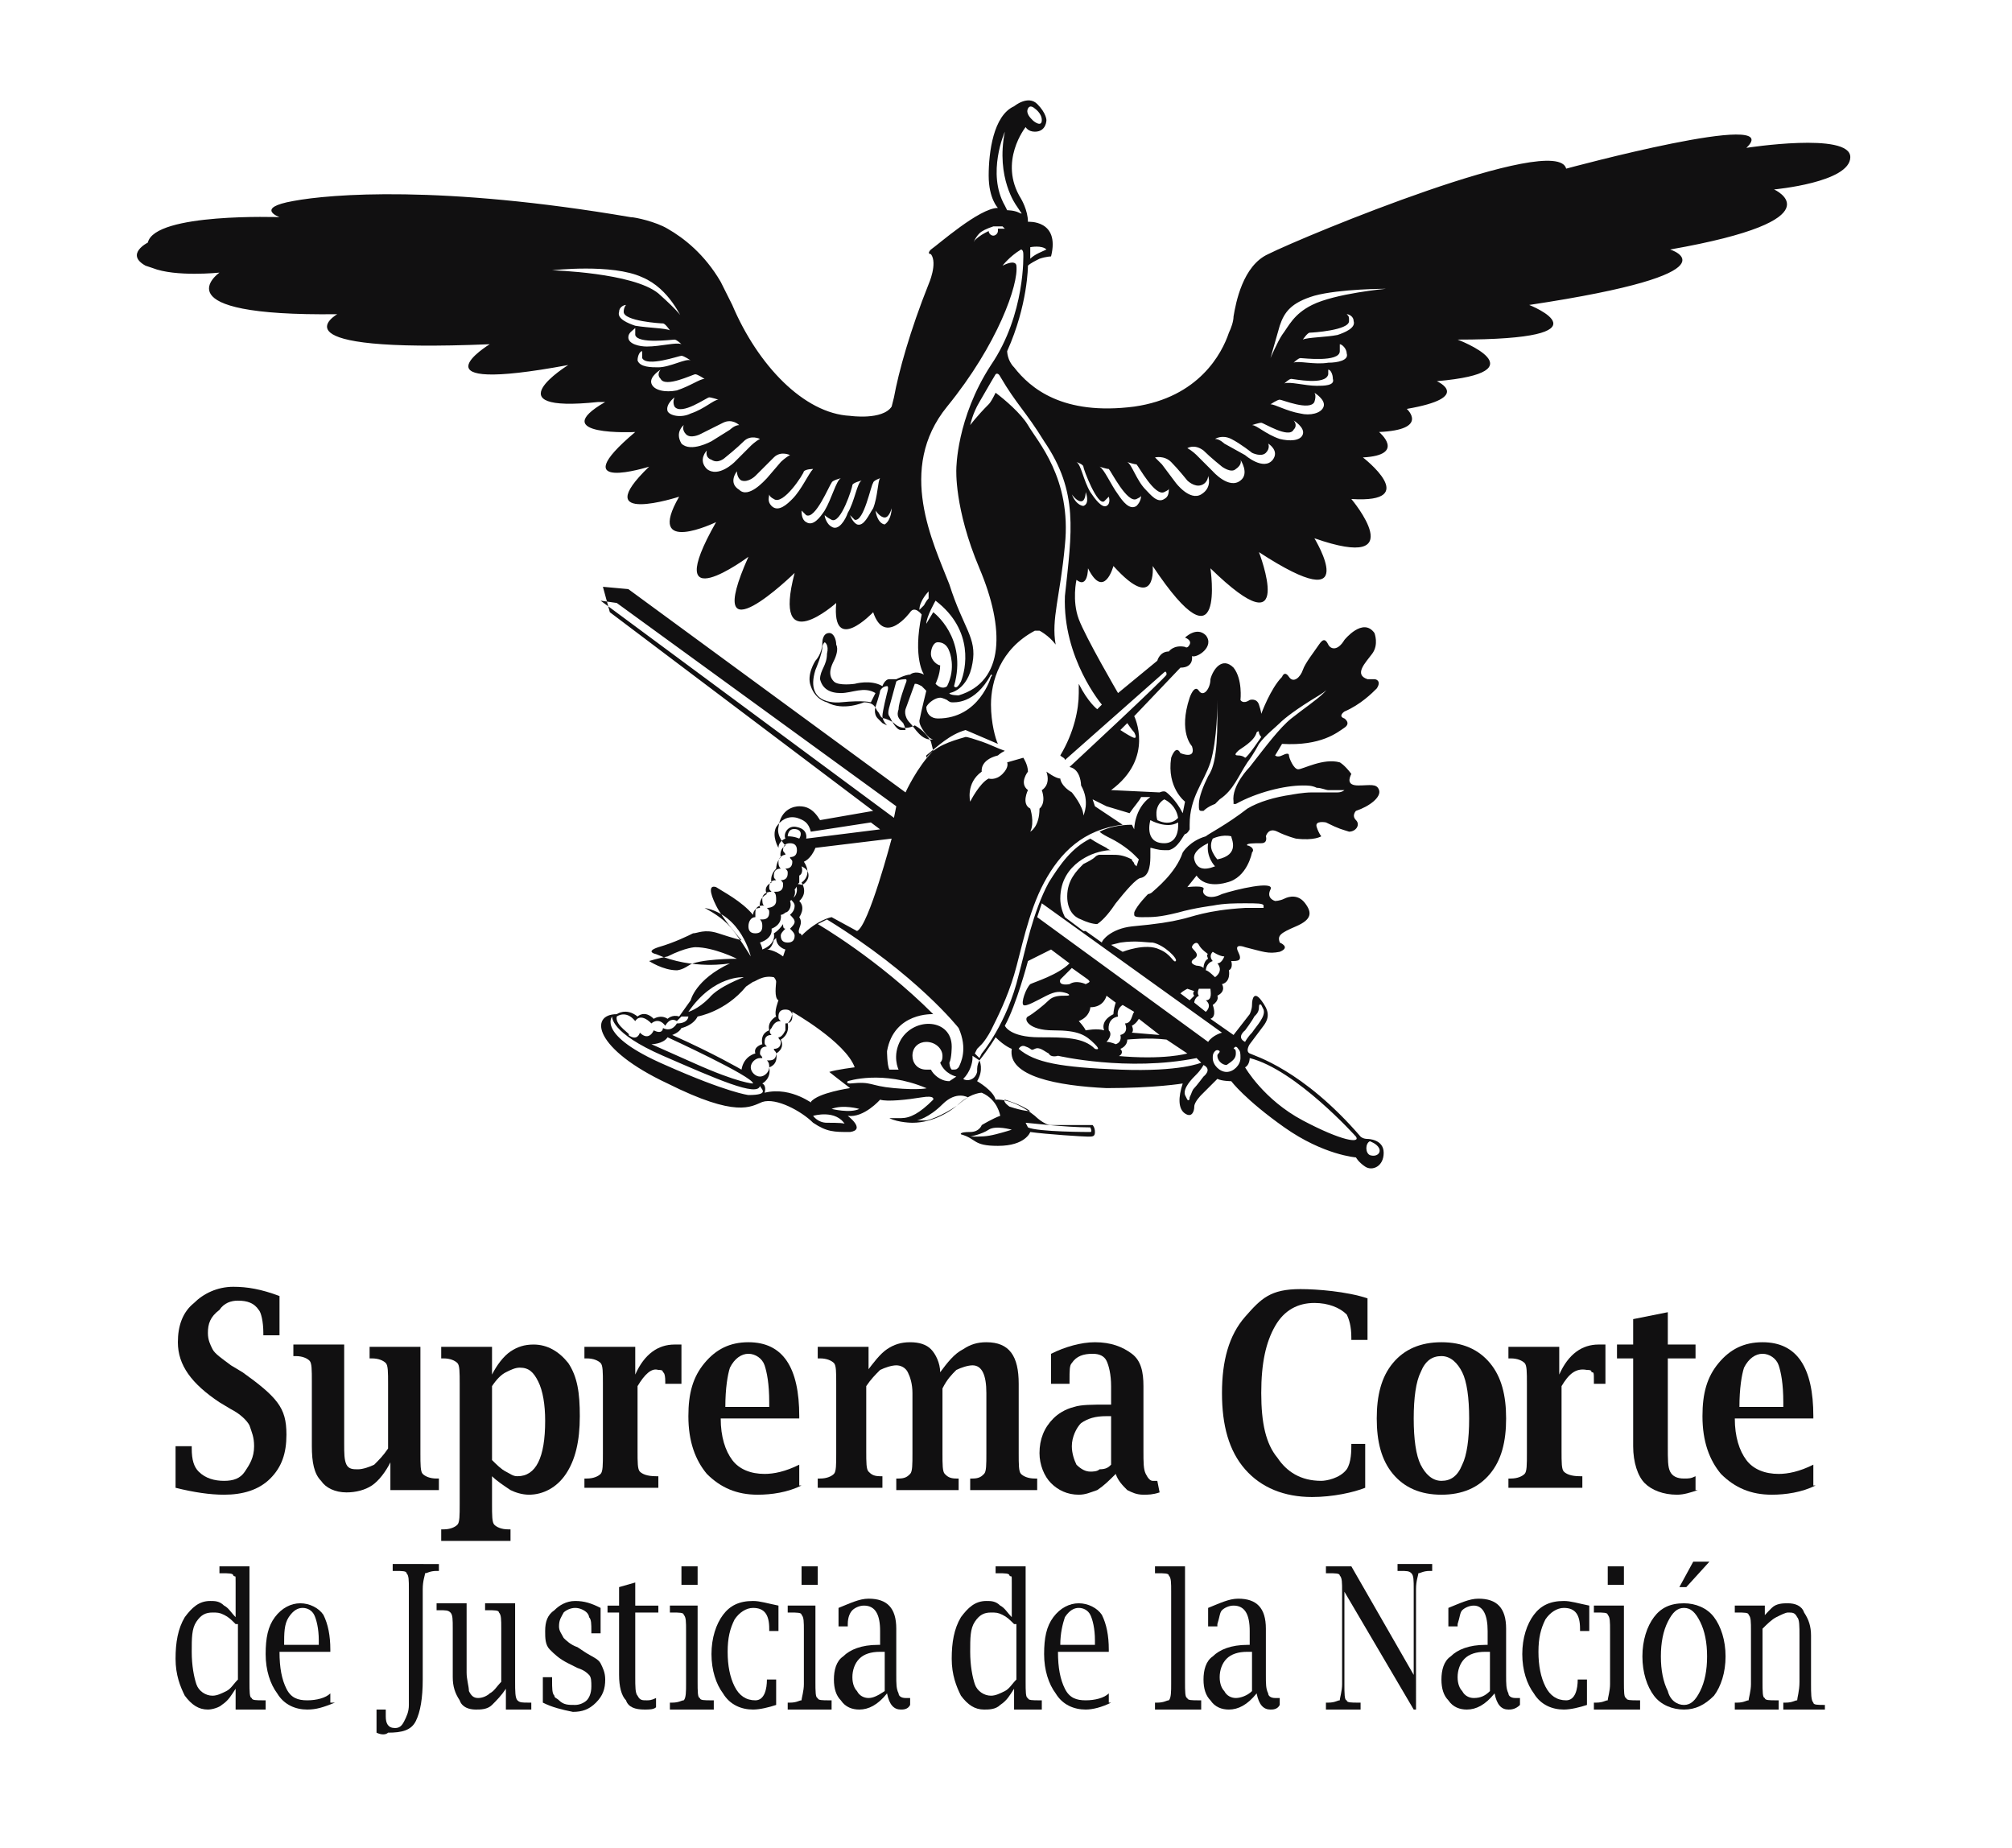 <?xml version="1.0" encoding="utf-8"?>
<!-- Generator: Adobe Illustrator 27.1.1, SVG Export Plug-In . SVG Version: 6.00 Build 0)  -->
<svg version="1.1" id="Capa_1" xmlns="http://www.w3.org/2000/svg" xmlns:xlink="http://www.w3.org/1999/xlink" x="0px" y="0px"
	 viewBox="0 0 87.1 80" style="enable-background:new 0 0 87.1 80;" xml:space="preserve">
<style type="text/css">
	.st0{fill:#111011;}
</style>
<g>
	<path class="st0" d="M7.6,64.4v-1.8h0.7l0,0.1c0,0.5,0.1,0.8,0.3,1c0.3,0.3,0.7,0.4,1.1,0.4c0.4,0,0.7-0.1,0.9-0.4
		c0.2-0.3,0.4-0.6,0.4-1.1c0-0.4-0.1-0.6-0.2-0.9c-0.1-0.2-0.4-0.5-0.8-0.7l-0.5-0.3c-1.2-0.8-1.8-1.6-1.8-2.6
		c0-0.7,0.2-1.3,0.7-1.7c0.4-0.4,1-0.7,1.7-0.7c0.6,0,1.2,0.1,2,0.4v1.7h-0.7l0-0.1c0-0.5-0.1-0.9-0.2-1c-0.2-0.3-0.5-0.4-0.9-0.4
		c-0.3,0-0.6,0.1-0.8,0.4C9.1,57,9,57.3,9,57.7c0,0.3,0.1,0.5,0.2,0.7c0.1,0.2,0.4,0.4,0.8,0.7l0.5,0.3c0.7,0.5,1.2,0.9,1.5,1.3
		c0.3,0.4,0.4,0.8,0.4,1.4c0,0.8-0.2,1.4-0.7,1.9c-0.5,0.5-1.2,0.7-2,0.7C9.1,64.7,8.4,64.6,7.6,64.4"/>
	<path class="st0" d="M16.9,64.5v-1.2c-0.2,0.4-0.5,0.8-0.8,1c-0.3,0.2-0.7,0.3-1.1,0.3c-0.5,0-0.9-0.2-1.1-0.5
		c-0.3-0.3-0.4-0.8-0.4-1.5v-2.8c0-0.5,0-0.8-0.1-0.9c-0.1-0.1-0.3-0.2-0.6-0.2l-0.1,0v-0.5h2.2v4.3c0,0.4,0,0.7,0.1,0.9
		c0.1,0.2,0.3,0.2,0.5,0.2c0.2,0,0.5-0.1,0.7-0.2c0.2-0.2,0.4-0.4,0.6-0.7v-2.8c0-0.5,0-0.8-0.1-0.9c-0.1-0.1-0.3-0.2-0.6-0.2
		l-0.1,0v-0.5h2.2v4.6c0,0.5,0,0.8,0.1,0.9c0.1,0.1,0.3,0.2,0.6,0.2l0.1,0v0.5H16.9z"/>
	<path class="st0" d="M21.3,63.9v1.2c0,0.5,0,0.8,0.1,0.9c0.1,0.1,0.3,0.2,0.6,0.2l0.1,0v0.5h-3v-0.5l0.1,0c0.3,0,0.5-0.1,0.6-0.2
		c0.1-0.1,0.1-0.4,0.1-0.9v-5.2c0-0.5,0-0.8-0.1-0.9c-0.1-0.1-0.3-0.2-0.6-0.2l-0.1,0v-0.5h2.2v1.2c0.2-0.4,0.5-0.8,0.8-1
		c0.3-0.2,0.6-0.3,1-0.3c0.6,0,1.1,0.3,1.5,0.8c0.4,0.6,0.5,1.3,0.5,2.3c0,1.1-0.2,1.9-0.6,2.5c-0.4,0.6-1,0.9-1.6,0.9
		c-0.3,0-0.6-0.1-0.8-0.2C21.8,64.3,21.5,64.1,21.3,63.9 M21.3,63.2c0.2,0.2,0.4,0.4,0.6,0.5c0.2,0.1,0.3,0.2,0.5,0.2
		c0.4,0,0.7-0.2,0.9-0.6c0.2-0.4,0.3-1,0.3-1.8c0-0.7-0.1-1.3-0.3-1.7c-0.2-0.4-0.4-0.6-0.8-0.6c-0.2,0-0.4,0.1-0.6,0.2
		c-0.2,0.1-0.4,0.3-0.6,0.6V63.2z"/>
	<path class="st0" d="M27.6,60v2.8c0,0.5,0,0.8,0.1,0.9c0.1,0.1,0.3,0.2,0.7,0.2l0.1,0v0.5h-3.2V64l0.1,0c0.3,0,0.5-0.1,0.6-0.2
		c0.1-0.1,0.1-0.4,0.1-0.9v-3c0-0.5,0-0.8-0.1-0.9c-0.1-0.1-0.3-0.2-0.6-0.2l-0.1,0v-0.5h2.2v1.2c0.4-0.9,1-1.3,1.7-1.3
		c0.1,0,0.2,0,0.3,0v1.7h-0.7l0-0.1c0-0.4-0.1-0.4-0.1-0.4c0-0.1-0.1-0.1-0.2-0.1C28.2,59.2,27.9,59.5,27.6,60"/>
	<path class="st0" d="M34.7,64.3c-0.6,0.3-1.3,0.4-1.9,0.4c-0.9,0-1.6-0.3-2.2-0.9c-0.5-0.6-0.8-1.4-0.8-2.5c0-1,0.2-1.7,0.7-2.3
		c0.5-0.6,1.1-0.9,1.9-0.9c1.5,0,2.2,1.1,2.2,3.2v0.1h-3.4c0,0.8,0.2,1.4,0.5,1.8c0.3,0.4,0.8,0.6,1.4,0.6c0.4,0,0.9-0.1,1.5-0.4
		V64.3z M31.4,60.9h1.9v-0.2c0-0.8-0.1-1.3-0.2-1.6c-0.1-0.3-0.4-0.5-0.7-0.5c-0.3,0-0.6,0.2-0.8,0.6C31.5,59.5,31.4,60.1,31.4,60.9
		"/>
	<path class="st0" d="M37.5,59.4c0.3-0.4,0.6-0.8,0.9-1c0.3-0.2,0.6-0.3,1-0.3c0.4,0,0.7,0.1,0.9,0.3c0.2,0.2,0.4,0.6,0.4,1
		c0.3-0.4,0.6-0.8,1-1c0.3-0.2,0.6-0.3,1-0.3c1,0,1.4,0.6,1.4,1.8v3c0,0.5,0,0.8,0.1,0.9c0.1,0.1,0.3,0.2,0.6,0.2l0.1,0v0.5H42V64
		l0.1,0c0.3,0,0.4-0.1,0.5-0.2c0.1-0.1,0.1-0.4,0.1-0.9v-2.6c0-0.8-0.2-1.2-0.6-1.2c-0.2,0-0.5,0.1-0.7,0.2
		c-0.2,0.2-0.4,0.4-0.6,0.8v2.8c0,0.5,0,0.8,0.1,0.9c0.1,0.1,0.2,0.2,0.5,0.2l0.1,0v0.5h-2.7V64l0.1,0c0.3,0,0.4-0.1,0.5-0.2
		c0.1-0.1,0.1-0.4,0.1-0.9v-2.6c0-0.4-0.1-0.7-0.2-0.9c-0.1-0.2-0.3-0.3-0.5-0.3c-0.2,0-0.5,0.1-0.7,0.2c-0.2,0.2-0.4,0.4-0.6,0.7
		v2.8c0,0.5,0,0.8,0.1,0.9c0.1,0.1,0.2,0.2,0.5,0.2l0.1,0v0.5h-2.8V64l0.1,0c0.3,0,0.5-0.1,0.6-0.2c0.1-0.1,0.1-0.4,0.1-0.9v-3
		c0-0.5,0-0.8-0.1-0.9c-0.1-0.1-0.3-0.2-0.6-0.2l-0.1,0v-0.5h2.2V59.4z"/>
	<path class="st0" d="M48.3,63.8c-0.3,0.3-0.5,0.5-0.8,0.7c-0.3,0.1-0.5,0.2-0.8,0.2c-0.5,0-0.9-0.2-1.2-0.5
		c-0.3-0.3-0.5-0.8-0.5-1.3c0-0.6,0.2-1.1,0.6-1.5c0.2-0.2,0.5-0.4,0.9-0.5c0.3-0.1,0.8-0.1,1.4-0.1h0.2V60c0-0.5-0.1-0.9-0.2-1.1
		c-0.1-0.2-0.3-0.3-0.6-0.3c-0.4,0-0.7,0.1-0.9,0.4c-0.1,0.1-0.1,0.3-0.1,0.8l0,0.1h-0.8v-1.3c0.6-0.3,1.3-0.5,1.9-0.5
		c0.7,0,1.2,0.2,1.6,0.5c0.4,0.3,0.5,0.8,0.5,1.4v2.8c0,0.5,0,0.8,0.1,1c0.1,0.2,0.2,0.3,0.3,0.3c0.1,0,0.1,0,0.2,0l0.1,0.5
		c-0.3,0.1-0.5,0.1-0.7,0.1c-0.3,0-0.5-0.1-0.7-0.2C48.6,64.3,48.4,64.1,48.3,63.8 M48.1,63.4v-2.1h-0.2c-0.5,0-0.8,0.1-1.1,0.3
		c-0.2,0.2-0.4,0.6-0.4,1c0,0.3,0.1,0.6,0.2,0.8c0.2,0.2,0.4,0.3,0.6,0.3c0.1,0,0.3,0,0.4-0.1C47.9,63.6,48,63.5,48.1,63.4"/>
	<path class="st0" d="M62.4,64.7c-0.9,0-1.6-0.3-2.1-0.9c-0.5-0.6-0.7-1.4-0.7-2.4c0-1,0.2-1.8,0.7-2.4c0.5-0.6,1.2-0.9,2.1-0.9
		c0.9,0,1.6,0.3,2.1,0.9c0.5,0.6,0.7,1.4,0.7,2.4c0,1-0.2,1.8-0.7,2.4C64,64.4,63.3,64.7,62.4,64.7 M62.4,64.1
		c0.4,0,0.7-0.2,0.9-0.7c0.2-0.4,0.3-1.1,0.3-2c0-0.9-0.1-1.6-0.3-2c-0.2-0.4-0.5-0.7-0.9-0.7c-0.4,0-0.7,0.2-0.9,0.7
		c-0.2,0.4-0.3,1.1-0.3,2c0,0.9,0.1,1.6,0.3,2C61.7,63.8,62,64.1,62.4,64.1"/>
	<path class="st0" d="M67.6,60v2.8c0,0.5,0,0.8,0.1,0.9c0.1,0.1,0.3,0.2,0.7,0.2l0.1,0v0.5h-3.2V64l0.1,0c0.3,0,0.5-0.1,0.6-0.2
		c0.1-0.1,0.1-0.4,0.1-0.9v-3c0-0.5,0-0.8-0.1-0.9c-0.1-0.1-0.3-0.2-0.6-0.2l-0.1,0v-0.5h2.2v1.2c0.4-0.9,1-1.3,1.7-1.3
		c0.1,0,0.2,0,0.3,0v1.7H69l0-0.1c0-0.4,0-0.4-0.1-0.4c0-0.1-0.1-0.1-0.2-0.1C68.2,59.2,67.9,59.5,67.6,60"/>
	<path class="st0" d="M73.5,64.5c-0.3,0.1-0.6,0.2-0.9,0.2c-0.6,0-1.1-0.2-1.4-0.5c-0.3-0.3-0.5-0.9-0.5-1.6v-3.8h-0.7v-0.6h0.7
		v-1.1l1.5-0.3v1.4h1.2v0.6h-1.2v3.8c0,0.6,0,0.9,0.1,1.1c0.1,0.2,0.3,0.3,0.6,0.3c0.2,0,0.3,0,0.5-0.1V64.5z"/>
	<path class="st0" d="M78.6,64.3c-0.6,0.3-1.3,0.4-1.9,0.4c-0.9,0-1.6-0.3-2.2-0.9c-0.5-0.6-0.8-1.4-0.8-2.5c0-1,0.2-1.7,0.7-2.3
		c0.5-0.6,1.1-0.9,1.9-0.9c1.5,0,2.2,1.1,2.2,3.2v0.1h-3.4c0,0.8,0.2,1.4,0.5,1.8c0.3,0.4,0.8,0.6,1.4,0.6c0.4,0,0.9-0.1,1.5-0.4
		V64.3z M75.3,60.9h1.9v-0.2c0-0.8-0.1-1.3-0.2-1.6c-0.1-0.3-0.4-0.5-0.7-0.5c-0.3,0-0.6,0.2-0.8,0.6C75.4,59.5,75.3,60.1,75.3,60.9
		"/>
	<path class="st0" d="M59.1,62.6l0,1.8c-0.5,0.2-1.4,0.4-2.3,0.4c-1.2,0-2.2-0.4-2.9-1.2c-0.7-0.8-1-1.9-1-3.3c0-1.4,0.3-2.5,1-3.3
		c0.7-0.8,1.1-1.2,2.4-1.2c0.7,0,2,0.1,2.9,0.4v1.8h-0.7v-0.1c0-0.5-0.1-0.8-0.2-1c-0.3-0.3-0.8-0.5-1.4-0.5c-0.7,0-1.3,0.3-1.7,1
		c-0.4,0.7-0.6,1.6-0.6,2.9c0,1.3,0.2,2.2,0.7,2.8c0.4,0.6,1,1,1.9,1c0.2,0,0.8-0.1,1.1-0.5c0.2-0.3,0.2-0.8,0.2-1.1H59.1z"/>
	<path class="st0" d="M10.2,74v-0.9c-0.2,0.3-0.3,0.5-0.6,0.7C9.5,73.9,9.2,74,9,74c-0.4,0-0.7-0.2-1-0.6c-0.2-0.4-0.4-0.9-0.4-1.6
		c0-0.7,0.1-1.3,0.4-1.8c0.3-0.4,0.6-0.7,1.1-0.7c0.2,0,0.4,0,0.6,0.2c0.2,0.1,0.3,0.3,0.5,0.5v-1.5c0-0.4,0-0.2-0.1-0.3
		c0-0.1-0.2-0.1-0.5-0.1l-0.1,0v-0.3h1.3v5c0,0.4,0,0.7,0.1,0.7c0,0.1,0.2,0.1,0.5,0.1l0.1,0V74H10.2z M10.2,70.3
		c-0.2-0.2-0.3-0.3-0.5-0.4c-0.2-0.1-0.3-0.1-0.5-0.1c-0.3,0-0.5,0.1-0.7,0.4c-0.2,0.3-0.2,0.7-0.2,1.3c0,0.6,0.1,1.1,0.2,1.4
		c0.1,0.3,0.4,0.5,0.7,0.5c0.2,0,0.4-0.1,0.6-0.2c0.2-0.1,0.3-0.3,0.5-0.5V70.3z"/>
	<path class="st0" d="M14.5,73.7C14,73.9,13.7,74,13.3,74c-0.5,0-1-0.2-1.3-0.7c-0.3-0.4-0.5-1-0.5-1.7c0-0.7,0.1-1.2,0.4-1.6
		c0.3-0.4,0.7-0.6,1.1-0.6c0.4,0,0.8,0.2,1,0.5c0.2,0.4,0.3,0.9,0.3,1.5v0.1h-2.2c0,0.7,0.1,1.2,0.3,1.6c0.2,0.4,0.5,0.5,0.9,0.5
		c0.4,0,0.8-0.1,1-0.3V73.7z M12.3,71.2h1.5l0-0.2c0-0.5-0.1-0.9-0.2-1.1c-0.1-0.2-0.3-0.3-0.5-0.3c-0.2,0-0.4,0.1-0.6,0.4
		C12.3,70.3,12.3,70.7,12.3,71.2"/>
	<path class="st0" d="M43.9,74v-0.9c-0.2,0.3-0.3,0.5-0.6,0.7c-0.2,0.2-0.5,0.2-0.7,0.2c-0.4,0-0.7-0.2-1-0.6
		c-0.2-0.4-0.4-0.9-0.4-1.6c0-0.7,0.1-1.3,0.4-1.8c0.3-0.4,0.6-0.7,1.1-0.7c0.2,0,0.4,0,0.6,0.2c0.2,0.1,0.3,0.3,0.5,0.5v-1.5
		c0-0.4,0-0.2-0.1-0.3c0-0.1-0.2-0.1-0.5-0.1l-0.1,0v-0.3h1.3v5c0,0.4,0,0.7,0.1,0.7c0,0.1,0.2,0.1,0.5,0.1l0.1,0V74H43.9z
		 M43.9,70.3c-0.2-0.2-0.3-0.3-0.5-0.4c-0.2-0.1-0.3-0.1-0.5-0.1c-0.3,0-0.5,0.1-0.7,0.4c-0.2,0.3-0.2,0.7-0.2,1.3
		c0,0.6,0.1,1.1,0.2,1.4c0.1,0.3,0.4,0.5,0.7,0.5c0.2,0,0.4-0.1,0.6-0.2c0.2-0.1,0.3-0.3,0.5-0.5V70.3z"/>
	<path class="st0" d="M48.1,73.7c-0.4,0.2-0.8,0.3-1.1,0.3c-0.5,0-1-0.2-1.3-0.7c-0.3-0.4-0.5-1-0.5-1.7c0-0.7,0.1-1.2,0.4-1.6
		c0.3-0.4,0.7-0.6,1.1-0.6c0.4,0,0.8,0.2,1,0.5c0.2,0.4,0.3,0.9,0.3,1.5v0.1h-2.2c0,0.7,0.1,1.2,0.3,1.6c0.2,0.4,0.5,0.5,0.9,0.5
		c0.4,0,0.8-0.1,1-0.3V73.7z M45.9,71.2h1.5l0-0.2c0-0.5-0.1-0.9-0.2-1.1c-0.1-0.2-0.3-0.3-0.5-0.3c-0.2,0-0.4,0.1-0.6,0.4
		C46,70.3,45.9,70.7,45.9,71.2"/>
	<path class="st0" d="M16.3,75V74h0.4l0,0l0,0.3c0,0.3,0.1,0.5,0.4,0.5c0.2,0,0.3-0.1,0.4-0.3c0.1-0.2,0.2-0.4,0.2-0.7l0-0.6v-4.4
		c0-0.4,0-0.6-0.1-0.7c0-0.1-0.2-0.1-0.5-0.1l-0.1,0v-0.3H19v0.3l-0.1,0c-0.3,0-0.4,0.1-0.5,0.1c0,0.1-0.1,0.3-0.1,0.7v3.9
		c0,0.8-0.1,1.4-0.3,1.8c-0.2,0.4-0.6,0.5-1.2,0.5C16.7,75.1,16.5,75.1,16.3,75"/>
	<path class="st0" d="M21.9,74v-0.9c-0.2,0.3-0.4,0.5-0.6,0.7c-0.2,0.2-0.5,0.2-0.7,0.2c-0.3,0-0.6-0.1-0.7-0.4
		c-0.2-0.3-0.3-0.6-0.3-1v-2.1c0-0.4,0-0.6-0.1-0.7c-0.1-0.1-0.2-0.1-0.5-0.1l-0.1,0v-0.3h1.3v3c0,0.3,0.1,0.6,0.1,0.8
		c0.1,0.2,0.2,0.3,0.4,0.3c0.2,0,0.4-0.1,0.5-0.2c0.2-0.1,0.3-0.3,0.5-0.5v-2.3c0-0.4,0-0.6-0.1-0.7c0-0.1-0.2-0.1-0.5-0.1l-0.1,0
		v-0.3h1.3v3.4c0,0.4,0,0.7,0.1,0.8s0.2,0.1,0.5,0.1l0.1,0V74H21.9z"/>
	<path class="st0" d="M23.5,73.7v-1.1h0.4l0,0.1c0,0.4,0,0.6,0.1,0.7c0,0.1,0.1,0.1,0.2,0.2c0.2,0.2,0.4,0.2,0.7,0.2
		c0.2,0,0.4-0.1,0.5-0.2s0.2-0.3,0.2-0.6c0-0.2,0-0.4-0.1-0.5c-0.1-0.1-0.2-0.2-0.5-0.3L24.6,72c-0.4-0.2-0.6-0.4-0.8-0.6
		c-0.2-0.2-0.2-0.5-0.2-0.8c0-0.4,0.1-0.7,0.4-0.9c0.2-0.2,0.5-0.4,0.9-0.4c0.4,0,0.7,0.1,1.1,0.3v1.1h-0.4v-0.1
		c0-0.3,0-0.5-0.1-0.6c0-0.1-0.1-0.2-0.1-0.2c-0.1-0.1-0.3-0.2-0.5-0.2c-0.2,0-0.4,0.1-0.5,0.2c-0.1,0.2-0.2,0.3-0.2,0.6
		c0,0.2,0.1,0.3,0.2,0.5c0.1,0.1,0.3,0.3,0.6,0.4l0.3,0.2c0.3,0.2,0.6,0.3,0.7,0.5c0.1,0.2,0.2,0.4,0.2,0.7c0,0.4-0.1,0.7-0.4,1
		c-0.3,0.3-0.6,0.4-1,0.4C24.3,74,23.9,73.9,23.5,73.7"/>
	<path class="st0" d="M28.4,73.9C28.3,74,28.1,74,27.9,74c-0.4,0-0.7-0.1-0.8-0.4c-0.2-0.2-0.3-0.6-0.3-1.1v-2.7h-0.5v-0.3h0.5v-0.8
		l0.7-0.2v1h1v0.3h-1v2.8c0,0.4,0,0.7,0.1,0.8c0.1,0.2,0.2,0.2,0.4,0.2c0.1,0,0.2,0,0.4-0.1V73.9z"/>
	<path class="st0" d="M30.2,69.4v3.4c0,0.4,0,0.7,0.1,0.7c0,0.1,0.2,0.1,0.5,0.1l0.1,0V74h-1.9v-0.3l0.1,0c0.3,0,0.4-0.1,0.5-0.1
		c0.1-0.1,0.1-0.4,0.1-0.7v-2.3c0-0.4,0-0.6-0.1-0.7c0-0.1-0.2-0.1-0.5-0.1l-0.1,0v-0.3H30.2z M29.5,67.8h0.7v0.8h-0.7V67.8z"/>
	<path class="st0" d="M35.3,69.4v3.4c0,0.4,0,0.7,0.1,0.7c0,0.1,0.2,0.1,0.5,0.1l0.1,0V74h-1.9v-0.3l0.1,0c0.3,0,0.4-0.1,0.5-0.1
		c0-0.1,0.1-0.4,0.1-0.7v-2.3c0-0.4,0-0.6-0.1-0.7c0-0.1-0.2-0.1-0.5-0.1l-0.1,0v-0.3H35.3z M34.7,67.8h0.7v0.8h-0.7V67.8z"/>
	<path class="st0" d="M38.4,73.3C38,73.8,37.6,74,37.2,74c-0.3,0-0.6-0.1-0.8-0.4c-0.2-0.2-0.3-0.5-0.3-0.9c0-0.4,0.1-0.8,0.4-1
		c0.3-0.3,0.8-0.5,1.5-0.5h0.1v-0.6c0-0.7-0.2-1.1-0.7-1.1c-0.2,0-0.4,0.1-0.5,0.2c-0.1,0.1-0.2,0.3-0.2,0.6l0,0.1h-0.4v-0.8
		c0.5-0.2,0.9-0.4,1.3-0.4c0.8,0,1.2,0.4,1.2,1.3v2c0,0.4,0,0.6,0.1,0.8c0,0.1,0.1,0.2,0.3,0.2c0,0,0.1,0,0.2,0l0,0.3
		C39.3,74,39.1,74,39,74C38.7,74,38.5,73.8,38.4,73.3 M38.3,73.2v-1.7h-0.2c-0.4,0-0.7,0.1-0.9,0.3c-0.2,0.2-0.3,0.5-0.3,0.8
		c0,0.3,0.1,0.5,0.2,0.6c0.1,0.2,0.3,0.3,0.5,0.3C37.8,73.5,38,73.4,38.3,73.2"/>
	<path class="st0" d="M51.3,67.8v5c0,0.4,0,0.7,0.1,0.7c0,0.1,0.2,0.1,0.5,0.1l0.1,0V74H50v-0.3l0.1,0c0.3,0,0.4-0.1,0.5-0.1
		c0.1-0.1,0.1-0.4,0.1-0.7v-4c0-0.4,0-0.6-0.1-0.7c0-0.1-0.2-0.1-0.5-0.1l-0.1,0v-0.3H51.3z"/>
	<path class="st0" d="M54.4,73.3C54,73.8,53.6,74,53.2,74c-0.3,0-0.6-0.1-0.8-0.4c-0.2-0.2-0.3-0.5-0.3-0.9c0-0.4,0.1-0.8,0.4-1
		c0.3-0.3,0.8-0.5,1.5-0.5h0.1v-0.6c0-0.7-0.2-1.1-0.7-1.1c-0.2,0-0.4,0.1-0.5,0.2c-0.1,0.1-0.1,0.3-0.2,0.6l0,0.1h-0.4v-0.8
		c0.5-0.2,0.9-0.4,1.3-0.4c0.8,0,1.2,0.4,1.2,1.3v2c0,0.4,0,0.6,0.1,0.8c0,0.1,0.1,0.2,0.3,0.2c0,0,0.1,0,0.2,0l0,0.3
		C55.3,74,55.1,74,55,74C54.7,74,54.5,73.8,54.4,73.3 M54.2,73.2v-1.7h-0.2c-0.4,0-0.7,0.1-0.9,0.3c-0.2,0.2-0.3,0.5-0.3,0.8
		c0,0.3,0.1,0.5,0.2,0.6c0.1,0.2,0.3,0.3,0.5,0.3C53.7,73.5,54,73.4,54.2,73.2"/>
	<path class="st0" d="M61.2,74l-3-5.1v4c0,0.4,0,0.7,0.1,0.7c0,0.1,0.2,0.1,0.5,0.1l0.1,0V74h-1.5v-0.3l0.1,0c0.3,0,0.4-0.1,0.5-0.1
		c0-0.1,0.1-0.4,0.1-0.7v-4c0-0.4,0-0.6-0.1-0.7c0-0.1-0.2-0.1-0.5-0.1l-0.1,0v-0.3h1.1l2.7,4.7v-3.7c0-0.4,0-0.6-0.1-0.7
		c-0.1-0.1-0.2-0.1-0.5-0.1l-0.1,0v-0.3h1.5v0.3l-0.1,0c-0.3,0-0.4,0.1-0.5,0.1c0,0.1-0.1,0.3-0.1,0.7V74H61.2z"/>
	<path class="st0" d="M64.7,73.3c-0.4,0.5-0.8,0.7-1.2,0.7c-0.3,0-0.6-0.1-0.8-0.4c-0.2-0.2-0.3-0.5-0.3-0.9c0-0.4,0.1-0.8,0.4-1
		c0.3-0.3,0.8-0.5,1.5-0.5h0.1v-0.6c0-0.7-0.2-1.1-0.6-1.1c-0.2,0-0.4,0.1-0.5,0.2c-0.1,0.1-0.1,0.3-0.2,0.6l0,0.1h-0.4v-0.8
		c0.5-0.2,0.9-0.4,1.3-0.4c0.8,0,1.2,0.4,1.2,1.3v2c0,0.4,0,0.6,0.1,0.8c0,0.1,0.1,0.2,0.3,0.2c0,0,0.1,0,0.2,0l0,0.3
		C65.6,74,65.4,74,65.3,74C65,74,64.8,73.8,64.7,73.3 M64.5,73.2v-1.7h-0.2c-0.4,0-0.7,0.1-0.9,0.3c-0.2,0.2-0.3,0.5-0.3,0.8
		c0,0.3,0.1,0.5,0.2,0.6c0.1,0.2,0.3,0.3,0.5,0.3C64.1,73.5,64.3,73.4,64.5,73.2"/>
	<path class="st0" d="M70.3,69.4v3.4c0,0.4,0,0.7,0.1,0.7c0,0.1,0.2,0.1,0.5,0.1l0.1,0V74H69v-0.3l0.1,0c0.3,0,0.4-0.1,0.5-0.1
		c0-0.1,0.1-0.4,0.1-0.7v-2.3c0-0.4,0-0.6-0.1-0.7c0-0.1-0.2-0.1-0.5-0.1l-0.1,0v-0.3H70.3z M69.6,67.8h0.7v0.8h-0.7V67.8z"/>
	<path class="st0" d="M72.9,74c-0.5,0-1-0.2-1.3-0.6c-0.3-0.4-0.5-1-0.5-1.7c0-0.7,0.2-1.3,0.5-1.7c0.3-0.4,0.7-0.6,1.3-0.6
		c0.5,0,1,0.2,1.3,0.6c0.3,0.4,0.5,1,0.5,1.7c0,0.7-0.2,1.3-0.5,1.7C73.8,73.8,73.4,74,72.9,74 M72.9,73.8c0.3,0,0.5-0.2,0.7-0.6
		c0.2-0.4,0.3-0.9,0.3-1.5c0-0.6-0.1-1.1-0.3-1.5c-0.2-0.4-0.4-0.6-0.7-0.6c-0.3,0-0.5,0.2-0.7,0.6c-0.2,0.4-0.3,0.9-0.3,1.5
		c0,0.6,0.1,1.1,0.3,1.5C72.3,73.6,72.6,73.8,72.9,73.8 M73.3,67.6H74l-1,1.1h-0.3L73.3,67.6z"/>
	<path class="st0" d="M76.1,70.3c0.2-0.3,0.4-0.5,0.6-0.7c0.2-0.2,0.5-0.2,0.7-0.2c0.3,0,0.6,0.1,0.7,0.4c0.2,0.3,0.3,0.6,0.3,1v2.1
		c0,0.4,0,0.7,0.1,0.8c0,0.1,0.2,0.1,0.5,0.1l0,0V74h-1.8v-0.3l0.1,0c0.3,0,0.4-0.1,0.5-0.1c0-0.1,0.1-0.4,0.1-0.8v-2
		c0-0.4,0-0.7-0.1-0.8c-0.1-0.2-0.2-0.2-0.4-0.2c-0.1,0-0.3,0.1-0.5,0.2c-0.2,0.1-0.4,0.3-0.6,0.5v2.3c0,0.4,0,0.7,0.1,0.7
		c0,0.1,0.2,0.1,0.5,0.1l0.1,0V74h-1.9v-0.3l0.1,0c0.3,0,0.4-0.1,0.5-0.1c0-0.1,0.1-0.4,0.1-0.7v-2.3c0-0.4,0-0.6-0.1-0.7
		c0-0.1-0.2-0.1-0.5-0.1l-0.1,0v-0.3h1.3V70.3z"/>
	<path class="st0" d="M68.7,72.8v1c-0.3,0.1-0.7,0.2-1,0.2c-0.5,0-1-0.2-1.3-0.7c-0.3-0.4-0.5-1-0.5-1.7c0-0.7,0.2-1.3,0.5-1.7
		c0.3-0.4,0.7-0.6,1.3-0.6c0.3,0,0.6,0.1,1.1,0.2v1.1h-0.4l0-0.1c0-0.6-0.2-0.9-0.7-0.9c-0.3,0-0.6,0.2-0.8,0.5
		c-0.2,0.4-0.3,0.8-0.3,1.4c0,0.6,0.1,1.1,0.3,1.5c0.2,0.4,0.5,0.6,0.9,0.6c0.4,0,0.5-0.5,0.5-0.9H68.7z"/>
	<path class="st0" d="M33.6,72.8v1c-0.3,0.1-0.7,0.2-1,0.2c-0.5,0-1-0.2-1.3-0.7c-0.3-0.4-0.5-1-0.5-1.7c0-0.7,0.2-1.3,0.5-1.7
		c0.3-0.4,0.7-0.6,1.3-0.6c0.3,0,0.6,0.1,1.1,0.2v1.1h-0.4l0-0.1c0-0.6-0.2-0.9-0.7-0.9c-0.3,0-0.6,0.2-0.8,0.5
		c-0.2,0.4-0.3,0.8-0.3,1.4c0,0.6,0.1,1.1,0.3,1.5c0.2,0.4,0.5,0.6,0.9,0.6c0.4,0,0.5-0.5,0.5-0.9H33.6z"/>
	<path class="st0" d="M80.1,6.8c0-1.1-4.5-0.4-4.5-0.4c1.8-1.7-7.8,0.9-7.8,0.9c-0.4-1.6-11.3,2.9-12.9,3.7
		c-1.1,0.5-1.4,2.1-1.5,2.7c0,0.2-0.1,0.5-0.2,0.7c-0.3,0.9-1.3,2.8-4.1,3.2c-3.1,0.4-4.5-0.8-5.2-1.7c-0.3-0.3-0.3-0.7-0.3-0.7
		c0.9-2,0.9-3.7,0.9-3.7c0.1-0.1,0.3-0.2,0.5-0.3c0.3-0.1,0.5-0.1,0.5-0.1c0.4-1.6-1-1.5-1-1.5c0-0.5-0.3-1-0.3-1
		c-1-1.6,0.2-3.1,0.2-3.1s0.1,0.2,0.4,0.2c0.5,0,0.5-0.5,0.5-0.5s0-0.3-0.4-0.7c-0.4-0.4-1,0.1-1,0.1c-0.9,0.4-1.1,2-1.1,3
		c0,1,0.4,1.4,0.4,1.4c-0.8,0-2.6,1.6-2.9,1.8c-0.2,0.2,0,0.2,0,0.2c0.3,0.4-0.1,1.3-0.1,1.3c-0.8,2-1.3,3.8-1.5,4.9
		c-0.1,0.4-0.1,0.4-0.1,0.4c-0.4,0.6-1.8,0.4-1.8,0.4c-2-0.1-4-2.2-5.1-4.8l-0.5-1c-0.7-1.2-1.6-1.9-2.3-2.3
		c-0.5-0.3-1.4-0.5-1.6-0.5C19.1,8,14.3,8.4,12.7,8.7c-1.7,0.3-0.6,0.7-0.6,0.7s-5.4-0.2-5.7,1.1c0,0-1,0.5-0.1,1l0.3,0.1
		c1,0.4,2.9,0.2,2.9,0.2s-2.7,1.9,5.1,1.8c0,0-3,1.7,6.6,1.3c0,0-3.6,2.2,3.4,0.9c0,0-3.4,2.1,1.3,1.6l0.3,0
		c-2.6,1.5,1.3,1.3,1.3,1.3c-3.2,2.7,0.6,1.5,0.6,1.5c-2.7,2.6,1.3,1.3,1.3,1.3c-1.5,2.6,1.6,1.1,1.6,1.1c-2.5,4.4,1.4,1.5,1.4,1.5
		c-2.1,4.7,2,0.7,2,0.7c-1,3.8,1.8,1.3,1.8,1.3c-0.2,2.3,1.6,0.4,1.6,0.4c0.5,1.5,1.6,0,1.6,0c0.2-0.3,0.5,0.1,0.5,0.1
		c-0.4,1.9,0.1,2.6,0.1,2.6c-0.4-0.2-0.6,0-0.6,0c-0.2,0-0.6,0.2-0.6,0.2s-0.1,0-0.3,0c-0.2,0-0.3,0.3-0.3,0.3
		c-0.5-0.3-1.2-0.1-1.2-0.1s-0.7,0.1-0.9-0.1c-0.3-0.3-0.1-0.7,0-0.9c0.1-0.2,0.2-0.5,0.1-0.7c0-0.2-0.1-0.5-0.3-0.5
		c-0.3,0-0.3,0.4-0.3,0.4c0,0.5-0.3,0.8-0.3,0.8s-0.4,0.6-0.2,1.1c0.2,0.6,0.7,0.7,0.7,0.7c0.7,0.4,1.6,0,1.6,0
		c0.5,0,0.5,0.3,0.6,0.4c0.1,0.1,0.1,0.3,0.3,0.3c0.3,0.1,0.4,0.2,0.4,0.2c0.4,0.4,0.9,0.1,0.9,0.1s0.2,0.1,0.4,0.3
		c0.2,0.2,0.3,0.4,0.3,0.4l0.1,0.4c-0.7,0.7-1.2,1.8-1.2,1.8l-12-8.8l-1.1-0.1l0.3,1.1l11.4,8.6l-2.3,0.4c-0.3-0.5-0.6-0.6-0.9-0.6
		c-0.2,0-0.8,0.1-0.9,0.9c-0.1,0.4,0.3,0.8,0.3,0.8c-0.3,0.2-0.2,0.5-0.2,0.5c-0.2,0.2-0.2,0.5-0.2,0.5c-0.3,0.3-0.2,0.6-0.2,0.6
		c-0.4,0.2-0.2,0.5-0.2,0.5c-0.4,0.2-0.3,0.6-0.3,0.6c-0.3,0-0.3,0.3-0.3,0.3c-0.5-0.6-1.3-1-1.6-1.2c-0.3-0.1-0.3,0.2,0,0.8
		c0.3,0.6,1.1,1.5,1.1,1.5s-0.4-0.1-1-0.3c-0.6-0.2-0.9,0-1.1,0c-0.2,0.1-0.8,0.4-1.5,0.6c-0.6,0.2-0.1,0.3-0.1,0.3
		c1.6,0.7,3.2,0.4,3.2,0.4c-1.5,0.7-1.7,1.6-1.7,1.6L29.4,44c-0.3-0.1-0.5,0.1-0.5,0.1c-0.3-0.2-0.6,0-0.6,0
		c-0.4-0.4-0.7-0.1-0.7-0.1c-0.5-0.4-0.9-0.1-0.9-0.1c-1.2,0-1,1.5,2.2,3c3,1.5,3.6,1,4.1,0.8c0.6-0.2,1.7,0.4,2.2,0.9
		c0.6,0.4,0.9,0.4,1.6,0.4c0.7-0.1-0.1-0.7-0.1-0.7c0.7,0.1,1.4-0.7,1.4-0.7c0.3,0.1,1.2,0,1.8-0.1c0.6-0.1,0.5,0.1,0.5,0.1
		c-0.6,0.6-1,0.8-1.4,0.8c-0.4,0-0.5,0-0.5,0c0.4,0.2,1,0.2,1,0.2c0.9,0,1.7-0.5,2.1-0.9c0.5-0.4,0.9-0.4,0.9-0.4
		c0.7,0.3,0.8,1,0.8,1c-0.3,0.1-0.8,0.4-0.8,0.4S42.4,49,42,49c-0.5,0-0.4,0.1-0.4,0.1c0.7,0.2,0.5,0.5,1.6,0.5
		c1.2,0,1.4-0.6,1.4-0.6c0.7,0.1,2.3,0.2,2.5,0.2c0.2,0,0.3,0,0.3-0.2c0-0.2-0.1-0.3-0.1-0.3l-1.8,0c-0.3,0-0.7-0.4-0.7-0.4
		c-1-0.8-1.7-0.7-1.7-0.7c-0.1-0.4-0.8-0.8-0.8-0.8c0.3-0.5,0.1-0.9,0.1-0.9c0.4-0.5,0.7-1,0.7-1c0.4,0.4,0.7,0.5,0.7,0.5
		c-0.2,1.2,2,1.6,4.1,1.7c2.1,0,3.3-0.2,3.3-0.2c-0.2,0.6-0.2,1.1,0.1,1.3c0.3,0.2,0.4-0.1,0.4-0.3c0-0.2,0.3-0.5,0.3-0.5l0.7-0.7
		c0.2,0.1,0.6,0.1,0.6,0.1s0.6,0.8,2.3,2c1.7,1.2,3.1,1.3,3.1,1.3s0.1,0.2,0.4,0.4c0.3,0.2,0.8,0,0.8-0.6c0-0.6-0.7-0.6-0.7-0.6
		c-0.2,0-0.3-0.1-0.3-0.1c-2.5-2.9-4.6-3.5-4.8-3.6c-0.2-0.1,0-0.4,0-0.4s0.3-0.4,0.6-0.8c0.3-0.4,0.2-0.7-0.1-1.1
		c-0.3-0.4-0.4-0.1-0.4,0.2c0,0.2-0.1,0.4-0.1,0.4l-0.7,0.9l-1-0.7c0.3-0.1,0.1-0.6,0.1-0.6c0.3-0.2,0.2-0.4,0.2-0.4
		c0.4-0.2,0.2-0.5,0.2-0.5c0.4-0.1,0.3-0.6,0.3-0.6c0.2-0.1,0.1-0.4,0.1-0.4c0.3,0,0.5,0,0.3-0.4c-0.2-0.4,0.3-0.2,0.3-0.2
		c0.8,0.2,1,0.3,1.5,0.2c0.5-0.2,0-0.4,0-0.4c-0.1-0.3,0-0.4,0.7-0.7c0.7-0.3,0.7-0.6,0.4-1c-0.3-0.4-0.7-0.3-0.9-0.2
		c-0.2,0.1-0.4,0.1-0.4,0.1s-0.4-0.1-0.2-0.5c0.2-0.4-1.5,0-2.1,0.2c-0.6,0.3-0.9,0-0.8-0.2c0.1-0.2-0.7-0.1-0.7-0.1l0.4-0.5
		c0.4,0.6,1.3,0.3,1.3,0.3c0.9-0.2,1.1-1.3,1.1-1.3c0.1-0.1,0-0.2,0-0.2s-0.1-0.1-0.2-0.1c-0.1-0.1,0.3-0.1,0.6-0.1
		c0.3,0,0.2-0.3,0.2-0.3s0.1-0.4,0.5-0.2c0.4,0.2,0.8,0.3,0.8,0.3c0.8,0.1,1.1-0.1,1.1-0.1s-0.1-0.1-0.2-0.4
		c-0.1-0.3,0.4-0.2,0.4-0.2c0.6,0.3,0.7,0.3,1,0.4c0.3,0,0.5-0.3,0.3-0.5c-0.2-0.2,0-0.4,0-0.4c0.6-0.2,1.1-0.6,1-0.9
		c-0.1-0.3-0.4-0.2-0.9-0.2c-0.5,0-0.4-0.3-0.3-0.5C58.2,33.1,58,33,58,33c-0.7-0.2-1.6,0.3-1.8,0.3c-0.2,0-0.4-0.5-0.4-0.6
		c0-0.1-0.1-0.1-0.3,0c-0.2,0.1-0.3,0-0.3,0l0.3-0.5c1.7,0.1,2.4-0.5,2.7-0.7c0.3-0.2,0-0.4,0-0.4c-0.3-0.1,0-0.3,0-0.3
		c0.7-0.3,1.2-0.8,1.4-1c0.2-0.3,0-0.4-0.1-0.4c-0.1,0-0.3,0-0.3,0c-0.6-0.2-0.1-0.7,0.2-1.1c0.3-0.4,0.1-0.9,0.1-0.9
		c-0.5-0.7-1.3,0.3-1.3,0.3c-0.3,0.5-0.6,0.4-0.7,0.2c-0.1-0.2-0.2-0.3-0.4,0c-0.2,0.3-0.6,0.8-0.7,1.1c-0.1,0.3-0.4,0.6-0.6,0.3
		c-0.2-0.3-0.3,0-0.3,0c-0.5,0.5-0.9,1.6-0.9,1.6s0-0.1-0.1-0.4c-0.1-0.3-0.4-0.2-0.4-0.2c-0.3,0.2-0.4,0-0.4,0s0.1-0.9-0.3-1.4
		c-0.5-0.5-0.9,0.1-1,0.5c0,0.4-0.3,0.8-0.5,0.5c-0.2-0.3-0.4,0.3-0.4,0.3c-0.5,1.5,0.1,2.1,0.1,2.1c0.2,0.6-0.5,0.3-0.5,0.3
		c-0.2-0.4-0.4,0.2-0.4,0.2c-0.2,1.3,0.6,1.9,0.6,1.9l-0.1,0.5c-0.3-0.6-0.7-0.9-0.7-0.9c-0.1-0.1-0.3,0-0.3,0l-2.1-0.1
		c1.9-1.4,1-3.2,1-3.2l2-2.1c0.6,0,0.5-0.5,0.5-0.5c0.2,0.1,1-0.4,0.6-0.9c-0.4-0.4-0.9,0.1-0.9,0.1s0.3,0.1,0.2,0.3
		c-0.1,0.2-0.2,0.1-0.2,0.1c-0.5-0.1-0.7,0.2-0.7,0.2c-0.4,0-0.5,0.4-0.5,0.4L48.4,30c0,0-1.4-2.4-1.7-3.2c-0.3-0.8-0.1-1.7-0.1-1.7
		c0.5,0.4,0.5-0.5,0.5-0.5c0.7,1.4,1.1-0.1,1.1-0.1c1.9,2.1,1.7,0,1.7,0c3.2,4.8,2.5,0.1,2.5,0.1c3.8,3.7,2.1-0.7,2.1-0.7
		c4.6,3,2.4-0.6,2.4-0.6c4.3,1.5,1.6-1.7,1.6-1.7c3.1,0.2,0.5-1.8,0.5-1.8c1.9-0.1,0.7-1.1,0.7-1.1c2.2-0.1,1.2-1,1.2-1
		c2.9-0.5,1.3-1.2,1.3-1.2c4.6-0.4,0.9-1.8,0.9-1.8c6.9,0,3.1-1.5,3.1-1.5c9.3-1.4,6.1-2.4,6.1-2.4c7.4-1.3,4.5-2.6,4.5-2.6
		S80.1,7.9,80.1,6.8 M45.3,10.8C45.3,10.8,45.4,10.9,45.3,10.8C45.4,10.9,45.4,10.9,45.3,10.8c-0.2,0.1-0.5,0.2-0.7,0.4l0-0.5
		C44.6,10.7,45.1,10.6,45.3,10.8 M44.5,4.7c0.1-0.2,0.3,0,0.3,0s0.3,0.2,0.3,0.5c0,0.3-0.3,0.1-0.4,0C44.6,5.1,44.4,4.9,44.5,4.7
		 M23.9,11.7c0,0,2.6-0.3,3.9,0.3c1.2,0.5,1.7,1.8,1.8,1.9c0-0.1-0.2-0.4-1.1-1.2C27.4,11.8,23.9,11.7,23.9,11.7 M26.8,13.5
		c0-0.2,0.2-0.3,0.3-0.3c0,0,0,0,0,0s0,0,0,0c0,0-0.1,0.1-0.1,0.3c0,0.4,1.6,0.5,1.7,0.5c0.1,0,0.3,0.3,0.3,0.3
		c-0.2-0.1-0.9-0.1-1.5-0.2C27.2,14,26.7,13.8,26.8,13.5 M27.2,14.6c0-0.2,0.2-0.3,0.3-0.4c0,0,0,0,0,0s0,0,0,0c0,0,0,0.1,0,0.3
		c0.1,0.4,1.6,0.2,1.7,0.2c0.1,0,0.3,0.2,0.3,0.2C29.3,14.8,28.6,15,28,15C27.7,15,27.2,14.9,27.2,14.6 M27.6,15.6
		c0-0.2,0.1-0.4,0.2-0.4c0,0,0,0,0,0s0,0,0,0c0,0,0,0.1,0,0.3c0.2,0.4,1.6-0.1,1.7-0.1c0.1,0,0.4,0.2,0.4,0.2
		c-0.2-0.1-0.9,0.3-1.4,0.3C28.2,15.9,27.7,15.9,27.6,15.6 M28.2,16.6c-0.1-0.3,0.4-0.6,0.4-0.6s-0.2,0.2,0,0.4
		c0.2,0.4,1.4-0.2,1.5-0.2c0.1,0,0.4,0.2,0.4,0.2c-0.2,0-0.6,0.3-1.2,0.5C28.8,17,28.3,16.9,28.2,16.6 M28.9,17.8
		c-0.1-0.3,0.3-0.6,0.3-0.6s-0.1,0.2,0,0.4c0.3,0.4,1.4-0.4,1.5-0.4c0.1,0,0.4,0.1,0.4,0.1c-0.2,0-0.6,0.4-1.2,0.6
		C29.5,18.1,29,18,28.9,17.8 M29.5,19.2c-0.3-0.5,0.1-0.8,0.1-0.8s-0.1,0.2,0.1,0.4c0.2,0.2,0.6,0,0.6,0s0.6-0.3,1-0.5
		c0.4-0.2,0.7,0.1,0.7,0.1c-0.2,0-0.4,0.2-0.4,0.2l-0.8,0.5C30.8,19.1,29.9,19.6,29.5,19.2 M30.6,20.3c-0.4-0.4,0-0.8,0-0.8
		s-0.1,0.3,0.2,0.4c0.3,0.2,0.6-0.1,0.6-0.1s0.5-0.4,0.8-0.7c0.3-0.3,0.7-0.1,0.7-0.1c-0.2,0.1-0.4,0.3-0.4,0.3L31.8,20
		C31.8,20,31.1,20.7,30.6,20.3 M32,21.2c-0.5-0.3-0.1-0.8-0.1-0.8s0,0.3,0.2,0.4c0.3,0.1,0.6-0.2,0.6-0.2s0.5-0.5,0.8-0.8
		c0.3-0.3,0.7-0.1,0.7-0.1c-0.2,0.1-0.4,0.3-0.4,0.3l-0.6,0.7C33.1,20.8,32.4,21.6,32,21.2 M34.3,21.6c-0.2,0.2-0.6,0.6-0.9,0.3
		c-0.2-0.2-0.1-0.4-0.1-0.5c0,0,0,0,0,0s0,0,0,0c0,0,0,0.1,0.2,0.2c0.4,0.3,1.3-1.1,1.3-1.2c0.1-0.1,0.4-0.1,0.4-0.1
		C35,20.5,34.7,21.2,34.3,21.6 M34.9,22.6c-0.2-0.1-0.2-0.4-0.2-0.5c0,0,0,0,0,0s0,0,0,0c0,0,0.1,0.1,0.2,0.2c0.4,0.2,1-1.3,1.1-1.4
		c0-0.1,0.4-0.2,0.4-0.2c-0.2,0.1-0.4,0.9-0.7,1.4C35.5,22.4,35.2,22.8,34.9,22.6 M36,22.8c-0.2-0.1-0.3-0.4-0.3-0.5c0,0,0,0,0,0
		s0,0,0,0c0,0,0.1,0.1,0.3,0.2c0.4,0.2,0.9-1.4,0.9-1.5c0-0.1,0.4-0.2,0.4-0.2c-0.2,0.1-0.3,0.9-0.6,1.4C36.6,22.5,36.3,23,36,22.8
		 M37.1,22.7c-0.2-0.1-0.3-0.4-0.3-0.4s0.1,0.1,0.2,0.2c0.4,0.1,0.7-1.5,0.8-1.6c0-0.1,0.3-0.2,0.3-0.2C38,20.8,38,21.5,37.8,22
		C37.6,22.3,37.4,22.8,37.1,22.7 M38.3,22.7c0,0-0.3,0-0.4-0.6c0,0,0.2,0.3,0.4,0.3c0.2,0,0.3-0.4,0.3-0.4S38.6,22.5,38.3,22.7
		 M37.7,30.4c0,0-0.3-0.1-1.3,0c0,0-1.6,0.2-1.1-1.4c0,0,0.3-0.7,0.3-1c0,0,0-0.1,0.1-0.2c0,0,0.2,0.1,0.1,0.5
		c0,0.5-0.3,0.7-0.3,1.1c0.1,0.4,0.4,0.6,0.9,0.6c0.5,0,1-0.3,1.5,0L37.7,30.4z M43.1,49.1c-0.4,0.1-0.6,0.1-1.1,0.1
		c0,0,0.5-0.1,0.8-0.3c0.3-0.2,1,0,1,0S43.5,49,43.1,49.1 M47.2,48.8c0,0,0.1,0.2,0,0.2c0,0-2.3,0-2.7-0.2l-0.1-0.2
		C44.5,48.6,46.1,48.8,47.2,48.8 M43.5,47.6c0,0,0.7,0.2,1.1,0.5c0,0-0.3,0-0.9-0.2C43.7,47.9,43.4,47.7,43.5,47.6 M59.3,49.4
		c0,0,0.3,0.1,0.4,0.3c0.1,0.2-0.1,0.4-0.4,0.3C59.1,49.9,59.1,49.5,59.3,49.4 M43.5,5.7c-0.4,2,0.5,3.2,0.5,3.2l0.2,0.3
		c0,0,0.1,0.1-0.1,0c-0.2-0.1-0.5-0.1-0.5-0.1l-0.1-0.2C42.7,7.5,43.5,5.7,43.5,5.7 M42.4,10.1c0.1-0.1,0.3-0.2,0.6-0.3
		c0,0,0.2,0,0.4,0c0.1,0.1,0.1,0.1,0.1,0.1c-0.1,0-0.2,0-0.3,0c0,0,0,0,0,0.1c0,0.1-0.1,0.2-0.2,0.2c-0.1,0-0.2-0.1-0.2-0.2
		c-0.2,0.1-0.4,0.2-0.6,0.4C42.1,10.6,42.2,10.3,42.4,10.1 M41,17.6c2.2-2.7,3.1-5.3,3-6.1c0,0,0-0.3-0.6,0c0,0,0.3-0.4,0.8-0.7
		c0,0,0.1,0,0.1,0.2c0,0,0.1,2.6-1.4,4.8c-1.5,2.3-1.5,4.5-1.5,4.5s-0.1,1.7,1,4.3c1.1,2.6,1.1,4.9-0.9,5.5c0,0-0.4,0-0.4-0.1
		c0,0,0.8-0.1,1-1.3c0.2-1.1-0.4-1.5-1-3.4C40.4,23.5,38.8,20.3,41,17.6 M40.4,26.5L40.1,27c0-0.3,0.4-1,0.4-1
		c1.7,1.3,1.3,3,1.1,3.5c-0.2,0.4-0.3,0.2-0.3,0.2C41.9,27.6,40.4,26.5,40.4,26.5 M40.3,28.3c0-0.2,0.1-0.5,0.3-0.5
		c0.2,0,0.4,0.1,0.5,0.4c0,0,0.3,0.7-0.1,1.5c0,0-0.2,0.2-0.5-0.1c0,0,0.2-0.4,0.2-0.8C40.6,28.8,40.3,28.6,40.3,28.3 M40.7,30.2
		c0.1,0,0.3,0.1,0.3,0.1c0,0,0.1,0.1,0.2,0.1c0.1,0,1,0.1,1.7-1.2c0,0,0.1,0,0,0.1c0,0-0.5,1.8-2.3,1.8c-0.3,0-0.5-0.2-0.5-0.5
		C40.2,30.4,40.5,30.2,40.7,30.2 M39.8,26.4c0-0.4,0.4-0.8,0.4-0.8l0,0.3c-0.1,0.1-0.2,0.3-0.2,0.3L39.8,26.4z M38.2,31.3L38,31.1
		c-0.2-0.2-0.1-0.5-0.1-0.5s0.2-0.6,0.2-0.7c0.1-0.2,0.3-0.2,0.3-0.2c0.1,0,0,0.3,0,0.3s-0.2,0.8-0.2,1c0,0.2,0.2,0.4,0.2,0.4
		L38.2,31.3z M39.2,31.6c-0.1,0-0.2,0-0.2,0c-0.2,0-0.4-0.4-0.5-0.6c-0.1-0.1,0-0.4,0-0.4l0.3-1.1c0.1-0.1,0.4-0.1,0.4-0.1
		c0.1,0,0,0.2,0,0.2s-0.3,0.8-0.3,1.1c-0.1,0.3,0,0.4,0.2,0.6C39.2,31.5,39.2,31.6,39.2,31.6 M39.4,31.3c-0.3-0.3-0.2-0.6-0.2-0.6
		l0.4-1.1c0.1,0,0.1,0,0.3,0.1c0.1,0.1,0.2,0.2,0.2,0.2s-0.2,0.8-0.3,1.3c0,0.3,0.4,0.7,0.4,0.7c0.1,0.1,0.2,0.1,0.2,0.1
		C39.9,32.1,39.6,31.5,39.4,31.3 M39,45c-0.4,0.7-0.1,1.3-0.1,1.3l-0.4,0c-0.1-0.2-0.1-0.8-0.1-0.8c0.3-1.7,2-1.6,2-1.6
		c-2.4-2.4-5-3.9-5-3.9c0.2-0.1,0.4-0.2,0.4-0.2c3.9,2.4,5.7,4.7,5.7,4.7c0.4,0.9,0.1,1.5,0,1.7c-0.1,0.1-0.1,0.1-0.3,0.1
		c-0.1-0.1-0.1-0.3-0.1-0.3c0.1-0.2,0.1-0.7,0.1-0.7C41.2,44.1,39.6,44,39,45 M34.5,38.5c0,0.2-0.1,0.4-0.3,0.4
		c0.1,0.1,0.2,0.2,0.2,0.3c0,0.2-0.1,0.3-0.2,0.4c0.1,0.1,0.2,0.2,0.2,0.3c0,0.1-0.1,0.2-0.2,0.3c0.1,0.1,0.2,0.2,0.2,0.3
		c0,0.2-0.1,0.3-0.3,0.3c-0.2,0-0.3-0.1-0.3-0.3c0-0.1,0.1-0.2,0.2-0.3c-0.1,0-0.1-0.1-0.1-0.2c-0.2,0.3-0.4,0.4-0.4,0.4
		c0.1,0.5-0.5,0.7-0.5,0.7c0-0.1-0.1-0.3-0.1-0.3c0.6-0.2,0.5-0.6,0.5-0.6c0.5-0.2,0.4-0.6,0.4-0.6c0.1,0,0.2-0.1,0.2-0.1
		c0.1,0,0.3-0.2,0.2-0.5l0,0c0,0,0,0,0,0c0.3-0.2,0.2-0.5,0.2-0.5c0.1-0.1,0.1-0.2,0.2-0.3c0,0,0,0,0,0c0-0.1,0-0.3,0-0.3
		c0.2-0.1,0.1-0.4,0.1-0.4c0.2,0.1,0.3,0.2,0.3,0.4c0,0.2-0.2,0.4-0.3,0.4C34.4,38.2,34.5,38.4,34.5,38.5 M34,44.6
		c-0.1,0.2-0.2,0.3-0.3,0.3c0,0.1,0.1,0.1,0.1,0.2c0,0.2-0.1,0.3-0.3,0.3c0,0,0,0,0,0c0,0.1,0.1,0.1,0.1,0.2c0,0.2-0.1,0.3-0.3,0.3
		c0,0,0,0-0.1,0c0.1,0.1,0.1,0.2,0.1,0.3c0,0.2-0.2,0.4-0.4,0.4c-0.2,0-0.4-0.2-0.4-0.4c0-0.2,0.2-0.4,0.4-0.4c0,0,0.1,0,0.1,0
		c0-0.1-0.1-0.1-0.1-0.2c0-0.2,0.1-0.3,0.3-0.3c0,0,0,0,0,0c-0.1-0.1-0.1-0.1-0.1-0.2c0-0.2,0.1-0.3,0.3-0.3c0,0,0,0,0,0
		c-0.1-0.1-0.1-0.2,0-0.3c0.1-0.2,0.2-0.3,0.4-0.3c-0.1-0.1-0.1-0.1-0.1-0.2c0-0.2,0.1-0.3,0.3-0.3c0.2,0,0.3,0.1,0.3,0.3
		c0,0.2-0.1,0.3-0.3,0.3c0,0,0,0,0,0C34,44.3,34,44.5,34,44.6 M33.5,42.3c0,0,0.1,0.1,0.1,0.2c0,0.1-0.1,0.7,0.1,0.8
		c0,0-0.2,0.5-0.1,0.7c0,0-0.4,0.2-0.3,0.6c0,0-0.4,0.1-0.3,0.6c0,0-0.4,0.1-0.3,0.4c0,0-0.5,0.1-0.6,0.7c0,0-1.2-0.7-3-1.5
		c0,0,0.3-0.1,0.4-0.3c0,0,0.5-0.1,0.7-0.5c0,0,1.2-0.2,2.1-1.3l0.3-0.2C32.7,42.5,33,42.2,33.5,42.3 M33.2,41.1
		c0.2,0,0.3-0.4,0.3-0.4l0.1-0.1c0,0.4,0.4,0.5,0.4,0.5l-0.1,0.3C33.5,41.1,33.2,41.1,33.2,41.1 M32.6,46.9c0,0-0.6,0-2.6-0.9
		l-1.8-0.8c0,0,0.5,0,0.7-0.3C28.9,44.9,32.6,46.6,32.6,46.9 M34.1,36.2c0,0,0-0.4,0.4-0.3c0.3,0.1,0.1,0.4,0.1,0.4
		S34.4,36.2,34.1,36.2 M34.6,39.7c0,0,0.3-0.4,0-0.7c0,0,0.4-0.3,0.1-0.8c0,0,0.5-0.3,0.1-0.9c0,0,0.3-0.1,0.5-0.6l3.3-0.4
		c0,0-1,3.8-1.5,4l-1.1-0.6c0,0-0.6,0.1-1.3,0.8c0,0,0-0.1-0.1-0.1C34.5,40.2,34.8,40,34.6,39.7 M26,26l0.7,0.1l12.1,8.8l-0.1,0.5
		L26,26z M33.6,35.8c0.2-0.3,0.5-0.5,0.9-0.4c0.3,0.1,0.5,0.2,0.6,0.6l2.6-0.4l0.4,0.3l-3.2,0.4c0,0,0.1-0.4-0.4-0.5
		c-0.4-0.1-0.6,0.3-0.5,0.5c0,0-0.3,0.1-0.3,0.4C33.7,36.7,33.4,36.2,33.6,35.8 M32.7,39.7C32.7,39.7,32.7,39.8,32.7,39.7
		c0,0,0-0.1,0-0.2c0-0.2,0.1-0.3,0.3-0.3c0,0,0.1,0,0.1,0C33,39.2,33,39,33,38.9c0-0.2,0.2-0.3,0.4-0.3c-0.1-0.1-0.1-0.1-0.1-0.2
		c0-0.2,0.1-0.3,0.3-0.3c-0.1-0.1-0.1-0.1-0.1-0.2c0-0.2,0.1-0.3,0.3-0.3c-0.1-0.1-0.1-0.2-0.1-0.3c0-0.2,0.2-0.3,0.3-0.3
		c0-0.1-0.1-0.1-0.1-0.2c0-0.2,0.1-0.3,0.3-0.3c0.2,0,0.3,0.1,0.3,0.3c0,0.2-0.1,0.3-0.3,0.3c0,0,0,0,0,0c0,0.1,0.1,0.1,0.1,0.2
		c0,0.2-0.1,0.3-0.3,0.3c0.1,0.1,0.1,0.1,0.1,0.2c0,0.2-0.1,0.3-0.3,0.3c0.1,0.1,0.1,0.1,0.1,0.2c0,0.2-0.1,0.3-0.3,0.3
		c0,0,0,0-0.1,0c0.1,0.1,0.1,0.2,0.1,0.4c0,0.2-0.2,0.3-0.4,0.3c0.1,0.1,0.1,0.1,0.1,0.2c0,0.2-0.1,0.3-0.3,0.3c0,0-0.1,0-0.1,0
		C33,39.9,33,40,33,40.1c0,0.2-0.1,0.3-0.3,0.3c-0.2,0-0.3-0.1-0.3-0.3C32.4,39.9,32.5,39.7,32.7,39.7 M31.5,40
		c-0.4-0.4-1-0.7-1-0.7c1.6,0.3,2,2.1,2,2.1S31.9,40.4,31.5,40 M29.8,41.8C29.5,42,29.3,42,29.3,42c-0.6,0-1.2-0.4-1.2-0.4
		c0.3-0.1,0.8-0.2,0.8-0.2c0.8-0.4,1.2-0.4,1.2-0.4c0.8,0,1.8,0.5,1.8,0.5S30.2,41.5,29.8,41.8 M32.2,42.3c0,0-1.1,0.4-1.5,0.9
		c-0.5,0.5-0.9,0.6-0.9,0.6C30.9,42.2,32.2,42.3,32.2,42.3 M26.7,44c0,0,0.4-0.3,0.8,0.2c0,0,0.2-0.4,0.7,0.1c0,0,0.3-0.3,0.6,0.1
		c0,0,0.2-0.4,0.5-0.2l0.2-0.2c0,0,0,0,0.3,0c0,0,0,0.3-0.5,0.3c0,0-0.2,0.4-0.6,0.2c0,0,0,0.3-0.4,0.1c0,0-0.2,0.5-0.6,0.1
		c0,0-0.1,0.4-0.5,0.1C27.4,44.8,26.6,44.4,26.7,44 M32.4,47.4c0,0-0.9-0.1-3.6-1.3c-3-1.3-2.3-2.1-2.3-2.1s-0.1,0.7,2.2,1.7
		c2.3,1,4.1,1.8,4.2,1.3C32.9,47.1,33.4,47.4,32.4,47.4 M33.1,47.3c0,0,0.1-0.3-0.1-0.4c0,0,0.4-0.2,0.3-0.7c0,0,0.4-0.1,0.3-0.6
		c0,0,0.4-0.2,0.2-0.6c0,0,0.4-0.2,0.3-0.7c0,0,0.2-0.2,0.2-0.5c0,0,2.3,1.3,2.7,2.4c0,0-0.8,0.1-1.1,0.2c0,0,0.5,0.4,0.9,0.7
		c0,0-1.4,0.2-1.7,0.6C35.3,47.9,34.3,47,33.1,47.3 M35.8,48.6c-0.4,0-0.6-0.3-0.6-0.3s1-0.3,1.4,0.4C36.7,48.6,36.2,48.6,35.8,48.6
		 M36,48c0.5-0.2,1.2,0,1.2,0C36.8,48.2,36,48,36,48 M38.7,47.1c-1.1-0.1-0.9-0.3-1.9-0.2c0,0-0.2,0-0.1-0.1c0,0,1.5-0.5,3.4,0.3
		C40.2,47.1,39.8,47.2,38.7,47.1 M40.3,46.3c-0.1,0-0.1,0-0.2,0c-0.4,0-0.6-0.3-0.6-0.6c0-0.4,0.3-0.6,0.6-0.6
		c0.4,0,0.7,0.3,0.7,0.6c0,0.1,0,0.2-0.1,0.3c0.2,0.5,0.7,0.6,0.7,0.6l-0.3,0.2C40.7,46.8,40.4,46.5,40.3,46.3 M41.5,47.8
		c-0.1,0.1-0.9,0.6-1.4,0.7c-0.5,0-0.4,0-0.4,0s0.5-0.1,1.1-0.7c0.6-0.6,1.1-0.3,1.1-0.3S41.6,47.7,41.5,47.8 M42.3,46.4
		c-0.1,0.4-0.5,0.4-0.6,0.3c0.3-0.3,0.4-0.7,0.4-0.9v-0.1l0.3,0.2C42.3,46.1,42.3,46.2,42.3,46.4 M43.5,44.4c0.5-0.9,1-2.8,1-2.8
		c0.2-0.1,1-0.5,1-0.5l0.8,0.6c-0.5,0.5-1.5,0.8-1.7,0.9c-0.2,0.2-0.4,0.8-0.3,0.9c0.1,0.1,0.6-0.2,1-0.4c0.4-0.2,0.6-0.2,0.9-0.1
		c0.2,0.1,0,0.1-0.1,0.1c-0.2,0-0.5,0-0.7,0.2c-0.2,0.2-0.7,0.6-0.9,0.7c-0.2,0.1,0,0.6,1.1,0.6c1.1,0,1.4,0.2,1.8,0.6
		c0.3,0.3,0,0.2,0,0.2c-0.5-0.5-1.3-0.5-2.4-0.5C43.7,44.9,43.5,44.4,43.5,44.4 M48.5,45.4c0,0,0.3-0.1,0.3-0.4c0,0,0.9-0.1,1.7,0
		l0.9,0.6c0,0-1,0.3-3.1,0.1C48.4,45.8,48.7,45.6,48.5,45.4 M49,44.7c0.1-0.1,0-0.3,0-0.3c0.2-0.1,0.3-0.3,0.3-0.3l0.9,0.7L49,44.7z
		 M48.7,44.3c0,0,0.2,0.4-0.2,0.5c0,0,0.1,0.3-0.2,0.4c0,0-0.2-0.1-0.4-0.1c0,0,0.3-0.3,0.1-0.5c0,0-0.1-0.5,0.4-0.6
		c0,0-0.1-0.3,0.2-0.5l0.5,0.3C49,43.9,49,44.3,48.7,44.3 M48.2,43.9c-0.6,0.3-0.4,0.7-0.4,0.7c-0.3-0.1-0.8,0-0.8,0
		c-0.1-0.2-0.3-0.4-0.3-0.4c0.5-0.2,0.5-0.6,0.5-0.6c0.6,0,0.7-0.5,0.7-0.5l0.4,0.3C48.2,43.7,48.2,43.9,48.2,43.9 M47,42.6
		c0,0-0.4-0.2-0.7,0c0,0-0.5,0.1-0.4-0.2l0.5-0.5l0.7,0.5C47.2,42.5,47.2,42.5,47,42.6 M48.5,46.3c-2.6-0.1-3.7-0.3-4.4-0.9
		c0,0,0.1-0.2,0.3-0.1c0.3,0.1,0.2,0.2,0.4,0.1c0.2-0.1,0.4,0.1,0.6,0.2c0.1,0.2,0.4,0.1,0.4,0.1s3,0.7,6,0.1L52,46
		C52,46,51.1,46.4,48.5,46.3 M52.1,46.6c0,0-0.3,0.4-0.4,0.5c-0.1,0.1-0.1,0.2-0.2,0.4c0,0.2-0.1,0.1-0.1,0.1l-0.1-0.2
		c-0.1-0.3,0.3-0.7,0.5-0.9c0.2-0.2,0.3-0.4,0.3-0.4C52.5,46.3,52.1,46.6,52.1,46.6 M54.1,45.8c2,0.5,4.6,3.4,4.6,3.4
		c0.2,0.3-0.6,0.2-2.3-0.7c-1.7-0.9-2.5-2.3-2.5-2.3C54.1,46.1,54.1,45.8,54.1,45.8 M53.9,44.6c0,0,0.3-0.4,0.4-0.6
		c0.1-0.1,0.2-0.2,0.2-0.4c0-0.2,0.1-0.1,0.1-0.1l0.1,0.2c0.1,0.3-0.3,0.7-0.5,1c-0.2,0.2-0.3,0.4-0.3,0.4
		C53.5,44.9,53.9,44.6,53.9,44.6 M53.5,45.6c0-0.1,0-0.2-0.1-0.2c0.1-0.2,0.2,0,0.2,0c0.1,0.1,0.1,0.2,0.1,0.4
		c0,0.3-0.3,0.6-0.6,0.6c-0.3,0-0.6-0.3-0.6-0.6c0-0.1,0-0.2,0.1-0.3c0.1-0.1,0.2,0,0.2,0c0,0.1-0.1,0.1-0.1,0.2
		c0,0.2,0.2,0.4,0.4,0.4C53.4,45.9,53.5,45.8,53.5,45.6 M52.9,44.7c0,0-0.4,0.1-0.6,0.4l-7.4-5.4l0.2-0.6L52.9,44.7z M48.1,40.9
		l0.4-0.1c0.7-0.1,1.1,0,1.4,0c0.5,0.1,1.1,0.7,1,0.8c-0.1,0.1-0.2-0.3-0.7-0.5c-0.6-0.3-1.6,0.1-1.6,0.1L48.1,40.9z M52.3,41.5
		c-0.2,0.1-0.2,0.4-0.2,0.4c-0.1-0.1-0.3-0.1-0.3-0.1s-0.4-0.1-0.1-0.3c0.3-0.2-0.1-0.4-0.1-0.5c0-0.1,0.2-0.3,0.3-0.1
		c0.1,0.2,0.4,0.4,0.4,0.4C52.2,41.3,52.3,41.5,52.3,41.5 M51.7,42.9c-0.1,0.1,0,0.2,0,0.2c-0.1,0.1-0.2,0.2-0.2,0.2L51.1,43
		c0.1-0.1,0.3-0.2,0.3-0.2L51.7,42.9z M52.2,43.3c0,0,0.3,0.2,0,0.5l-0.5-0.4c0,0,0-0.2,0.2-0.3c0,0-0.1-0.1,0-0.3c0,0,0.4,0,0.5,0
		C52.4,42.9,52.5,43.3,52.2,43.3 M52.7,41.7c0,0,0.3,0.3-0.1,0.6c0,0-0.3-0.3-0.4-0.3c0,0,0-0.3,0.3-0.4c0,0-0.2-0.2,0-0.4
		c0,0,0.3,0.2,0.5,0.2C53,41.4,52.9,41.7,52.7,41.7 M51.7,37.2c-0.1-0.4,0.6-0.7,0.6-0.7c-0.1,0.6,0.3,1,0.3,1
		C52.1,37.7,51.8,37.6,51.7,37.2 M52.7,37.2c0,0-0.1-0.1-0.2-0.3c-0.1-0.2-0.1-0.4,0-0.6c0,0,0.4-0.2,0.8-0.1
		C53.3,36.3,53.7,37,52.7,37.2 M53.6,32.5c0.1-0.1,0.7-0.4,0.8-0.8c0,0,0.1-0.1,0.1,0c0,0.1,0.1,0.2,0.1,0.2s-0.6,0.9-0.7,0.9
		c0,0-0.1-0.1-0.3-0.1C53.4,32.7,53.5,32.6,53.6,32.5 M50.4,36.5c-0.9,0-0.6-1-0.6-1s0.7,0.4,1.2,0.1C51,35.6,51.1,36.5,50.4,36.5
		 M50.4,34.6c0,0,0.5,0.2,0.6,0.8c0,0-0.3,0.4-0.9,0.1C50.1,35.5,49.9,34.9,50.4,34.6 M48.9,35.2c0.2-0.3,0.4-0.5,0.5-0.7l0.4,0
		c-0.7,0.5-0.7,1.4-0.7,1.4L49,35.7c-0.5,0-1,0.1-1.4,0.3c0.1,0.1,0.3,0.2,0.5,0.3c0.4,0.2,0.8,0.5,1,0.7c0.1,0.1,0.1,0.1,0.2,0.2
		l-0.1,0.3l-0.1-0.1c0-0.1-0.1-0.1-0.1-0.2h0c0,0,0,0,0,0C48.6,37,48.4,37,48.1,37c-0.1,0-0.3,0-0.3,0c-0.1,0-0.1,0-0.1,0s0,0-0.1,0
		c0,0-0.1,0-0.2,0.1c-0.1,0.1-0.3,0.2-0.5,0.3c-0.3,0.3-0.7,0.7-0.7,1.4v0c0,0.6,0.3,0.9,0.6,1c0.2,0.1,0.5,0.2,0.7,0.2
		c0.3-0.2,0.6-0.6,0.8-0.9c0.4-0.5,0.9-1.1,1.1-1.1c0.4-0.1,0.4-0.7,0.4-1c0-0.1,0-0.2,0-0.3c0.1,0,0.3,0.1,0.6,0.1
		c0.1,0,0.1,0,0.2,0c0.4-0.1,0.6-0.6,0.7-0.7c0.1,0,0.2-0.2,0.2-0.2l0,0v0c0-0.1,0-0.1,0-0.2c0-1.2,0.6-1.8,0.9-2.7
		c0.3-1,0.3-2.5,0.3-2.7c0-0.1,0-0.2,0-0.3c0,0,0,0,0,0c0,0,0,0,0,0c0,0,0,0.1,0,0.1c0,0.1,0,0.1,0,0.1c0,0.3,0,0.6,0,0.9
		c0,1.7-0.2,2.2-0.4,2.5c-0.2,0.4-0.4,0.9-0.4,1.2c0,0,0,0.1,0,0.1c0,0.1,0,0.2,0.1,0.2c0.1,0,0.1,0,0.1,0c0.2-0.2,0.5-0.3,0.5-0.3
		l0.2-0.2c0.6-0.4,0.8-1,1.2-1.6c0.3-0.4,0.5-0.8,0.5-0.8c0.3-0.4,0.7-0.7,0.9-0.9c0.2-0.2,0.7-0.6,1.7-1.2c1-0.6,1.3-1.6,1.3-1.6
		c0,0,0,0,0-0.1c0,0,0,0,0,0c0,0,0,0.1,0,0.1v0c-0.2,0.6-0.8,1.2-1.1,1.5c-0.3,0.3-0.9,0.7-1.4,1.1c-0.5,0.4-1.1,1.2-1.8,2.1
		c0,0-0.8,0.8-0.7,1.5l0,0.1l0.1,0c0.9-0.5,2.1-0.8,2.9-0.8c0.2,0,0.4,0,0.6,0.1c0.2,0,0.4,0.1,0.5,0.1c0.3,0,0.5,0,0.5,0
		c0,0,0.1,0,0.2,0c0,0,0,0,0,0c0,0,0,0,0,0c0,0,0,0,0,0l0,0c0,0,0,0,0,0c0,0-0.1,0.1-0.3,0.1c-0.2,0-0.4,0-0.6,0c-0.1,0-0.2,0-0.3,0
		c-0.1,0-0.1,0-0.2,0c-0.4,0-0.9,0.1-0.9,0.1c-0.7,0.1-1.4,0.3-1.9,0.6c-0.9,0.7-1.7,1.1-1.8,1.2c-0.7,0.2-1,0.7-1,0.7
		c-0.3,0.9-1.2,1.6-1.3,1.7c-0.1,0.1-0.2,0.1-0.2,0.1c0,0-0.5,0.5-0.6,0.8c0,0,0,0,0,0.1c0,0.1,0.2,0.1,0.3,0.1c0.1,0,0.1,0,0.1,0
		c0.4,0,0.7,0,1.5-0.2c0.7-0.2,1.5-0.3,1.5-0.3c0.5-0.1,1-0.1,1.4-0.1c0.5,0,0.8,0,0.8,0.1c0,0,0,0,0,0.1c0,0-0.1,0-0.2,0h-0.6
		c-1.7,0.1-2.3,0.4-2.8,0.5c-0.4,0.1-1,0.2-2.1,0.3c-0.9,0.1-1.3,0.6-1.3,0.7l0,0l-0.7-0.5c0,0,0,0,0.1,0c-0.1,0-0.1,0-0.2,0
		l-0.8-0.6c-0.1-0.2-0.2-0.5-0.2-0.8v0c0-0.8,0.4-1.3,0.8-1.6c0.4-0.3,0.8-0.4,0.8-0.4c0,0,0.3-0.1,0.6-0.1l0,0
		c-0.1,0-0.2-0.1-0.2-0.1c-0.4-0.2-0.7-0.4-0.7-0.4c-0.8,0.4-1.3,1.1-1.8,1.9c-0.7,1.3-1,2.9-1.3,4c-0.5,2.1-1.6,3.4-1.6,3.4
		l-0.1,0.2l-0.2-0.2l0.1-0.2c0,0,0.1-0.1,0.2-0.2c0.1-0.1,0.3-0.4,0.4-0.6c0.3-0.6,0.7-1.4,1-2.4c0.3-1,0.6-2.7,1.3-4
		c0.7-1.3,1.7-2.3,3.4-2.5l-1.2-0.8l-0.1-0.3l0.6,0.3L48.9,35.2z M49,31.9c-0.2-0.1-0.5-0.3-0.5-0.3l0.3-0.3c0,0,0.2,0.3,0.3,0.4
		C49.2,31.9,49.2,32,49,31.9 M47.7,30.5l-0.2,0.2c0,0-0.4-0.3-0.8-1.1c0,0.1,0,0.2,0,0.4c0,0.7-0.2,1.7-0.8,2.7
		c0.1,0.1,0.2,0.1,0.2,0.2l4.3-3.8c0,0,0.1-0.1,0.1,0.1c0,0.1-4.2,4-4.2,4c0.5,0.1,0.5,0.8,0.5,0.8c0.4,0.7,0.1,1.3,0.1,1.3
		c0-0.4-0.5-1-0.5-1c-0.5-0.3-0.5-0.6-0.5-0.6c-0.2,0-0.6-0.3-0.6-0.3c0.2,0.6-0.2,0.8-0.2,0.8c0.2,0.6-0.1,0.8-0.1,0.8
		c0,0.8-0.4,1-0.4,1c0.2-0.4,0-1,0-1c-0.4-0.2-0.1-0.8-0.1-0.8c-0.4-0.3,0-0.8,0-0.8c0-0.3-0.2-0.6-0.2-0.6l-0.7,0.2
		c0,0,0.1,0.2-0.2,0.5c-0.3,0.3-0.6,0.2-0.6,0.2c-0.4,0.2-0.8,1-0.8,1s-0.2-0.8,0.5-1.3c0,0-0.1-0.5,0.7-0.7c0,0,0.1-0.1,0.3-0.2
		c-0.3-0.1-0.7-0.3-1-0.4c-0.3-0.1-0.6-0.2-0.7-0.2c-0.7,0.2-1.3,0.4-1.7,0.9l0-0.1c0.5-0.4,1-0.9,1.7-1.1l0,0l0,0
		c0,0,0.7,0.3,1.4,0.6c-0.1-0.2-0.3-0.9-0.3-1.7c0-1,0.4-2.4,1.9-3.2l0.1,0l0.1,0c0,0,0.4,0.2,0.7,0.6c-0.2-1.1,0.2-2.1,0.4-4.3
		c0.3-2.9-1.2-4.5-1.6-5.2c-0.3-0.5-1-1.1-1.4-1.4c-0.1,0.2-0.2,0.4-0.3,0.5c-0.5,0.5-0.8,0.9-0.8,0.9s0.1-0.5,0.4-1
		c0.4-0.7,0.7-1.2,0.7-1.2c0,0,0,0,0,0c0,0,0.1-0.1,0.2,0.1c0.7,1.2,1.1,1.5,1.9,2.8c1.5,2.2,1.2,3.9,0.9,6.7
		C46,28.5,47.7,30.5,47.7,30.5 M46.9,21.9c0,0-0.3,0-0.5-0.5c0,0,0.2,0.3,0.4,0.3c0.2,0,0.2-0.4,0.2-0.4S47.2,21.8,46.9,21.9
		 M47.9,21.9c-0.2,0.1-0.5-0.3-0.7-0.6c-0.3-0.5-0.4-1.2-0.6-1.3c0,0,0.3,0.1,0.3,0.2c0,0.1,0.6,1.7,0.9,1.5
		c0.1-0.1,0.2-0.2,0.2-0.2S48.1,21.8,47.9,21.9 M49.2,21.9c-0.3,0.2-0.6-0.2-0.8-0.5c-0.3-0.4-0.6-1.1-0.8-1.2c0,0,0.3,0.1,0.4,0.1
		c0.1,0.1,0.8,1.5,1.2,1.3c0.2-0.1,0.2-0.1,0.2-0.2c0,0,0,0,0,0s0,0,0,0C49.4,21.5,49.4,21.7,49.2,21.9 M50.4,21.6
		c-0.3,0.2-0.6-0.2-0.8-0.4c-0.4-0.4-0.6-1.1-0.8-1.2c0,0,0.3,0.1,0.4,0.1c0.1,0.1,0.8,1.4,1.2,1.2c0.2-0.1,0.2-0.1,0.2-0.2
		c0,0,0,0,0,0s0,0,0,0C50.6,21.3,50.6,21.5,50.4,21.6 M52,21.4c-0.5,0.3-1.1-0.5-1.1-0.5l-0.6-0.8c0,0-0.2-0.2-0.3-0.3
		c0,0,0.4-0.1,0.7,0.2c0.3,0.3,0.7,0.8,0.7,0.8s0.3,0.3,0.6,0.2c0.3-0.1,0.3-0.4,0.3-0.4S52.5,21.1,52,21.4 M53.7,20.8
		c-0.5,0.4-1.2-0.4-1.2-0.4l-0.7-0.7c0,0-0.2-0.2-0.4-0.3c0,0,0.3-0.2,0.7,0.1c0.3,0.3,0.8,0.7,0.8,0.7s0.4,0.3,0.6,0.1
		c0.3-0.2,0.2-0.4,0.2-0.4S54.1,20.5,53.7,20.8 M55.1,19.9c-0.4,0.5-1.2-0.2-1.2-0.2L53,19.2c0,0-0.2-0.2-0.4-0.2c0,0,0.3-0.2,0.7,0
		c0.4,0.2,0.9,0.6,0.9,0.6s0.4,0.2,0.6,0c0.2-0.2,0.1-0.4,0.1-0.4S55.4,19.5,55.1,19.9 M56.4,18.8c-0.1,0.3-0.6,0.3-1,0.2
		c-0.6-0.2-1-0.6-1.2-0.6c0,0,0.3-0.1,0.4-0.1c0.1,0,1.2,0.7,1.4,0.3c0.2-0.2,0-0.4,0-0.4S56.5,18.5,56.4,18.8 M57.3,17.6
		c-0.1,0.3-0.6,0.4-1,0.3c-0.6-0.1-1.1-0.4-1.3-0.4c0,0,0.3-0.2,0.4-0.2c0.1,0,1.3,0.5,1.5,0.1c0.1-0.3,0-0.4,0-0.4
		S57.4,17.3,57.3,17.6 M57,16.7c-0.5,0-1.2-0.2-1.4-0.1c0,0,0.2-0.2,0.3-0.2c0.1,0,1.5,0.3,1.6-0.2c0-0.2,0-0.2,0-0.2c0,0,0,0,0,0
		s0,0,0,0c0.1,0,0.2,0.2,0.2,0.4C57.8,16.7,57.3,16.7,57,16.7 M57.5,15.7c-0.6,0.1-1.3-0.1-1.5,0c0,0,0.2-0.2,0.3-0.2
		c0.1,0,1.7,0.2,1.7-0.3c0-0.2,0-0.2,0-0.3c0,0,0,0,0,0s0,0,0,0c0.1,0,0.3,0.2,0.3,0.4C58.4,15.6,57.9,15.7,57.5,15.7 M57.9,14.5
		c-0.5,0.1-1.3,0.1-1.5,0.2c0,0,0.2-0.3,0.3-0.3c0.1,0,1.7-0.1,1.7-0.5c0-0.2,0-0.2-0.1-0.3c0,0,0,0,0,0s0,0,0,0
		c0.1,0,0.3,0.1,0.3,0.3C58.7,14.2,58.2,14.4,57.9,14.5 M56.8,13.2c-0.8,0.4-1,0.9-1.3,1.3c-0.2,0.3-0.5,1-0.5,1s0.2-0.7,0.4-1.4
		c0.2-0.6,0.5-1,1.5-1.3c1.1-0.3,3.1-0.3,3.1-0.3S57.8,12.7,56.8,13.2"/>
</g>
</svg>
